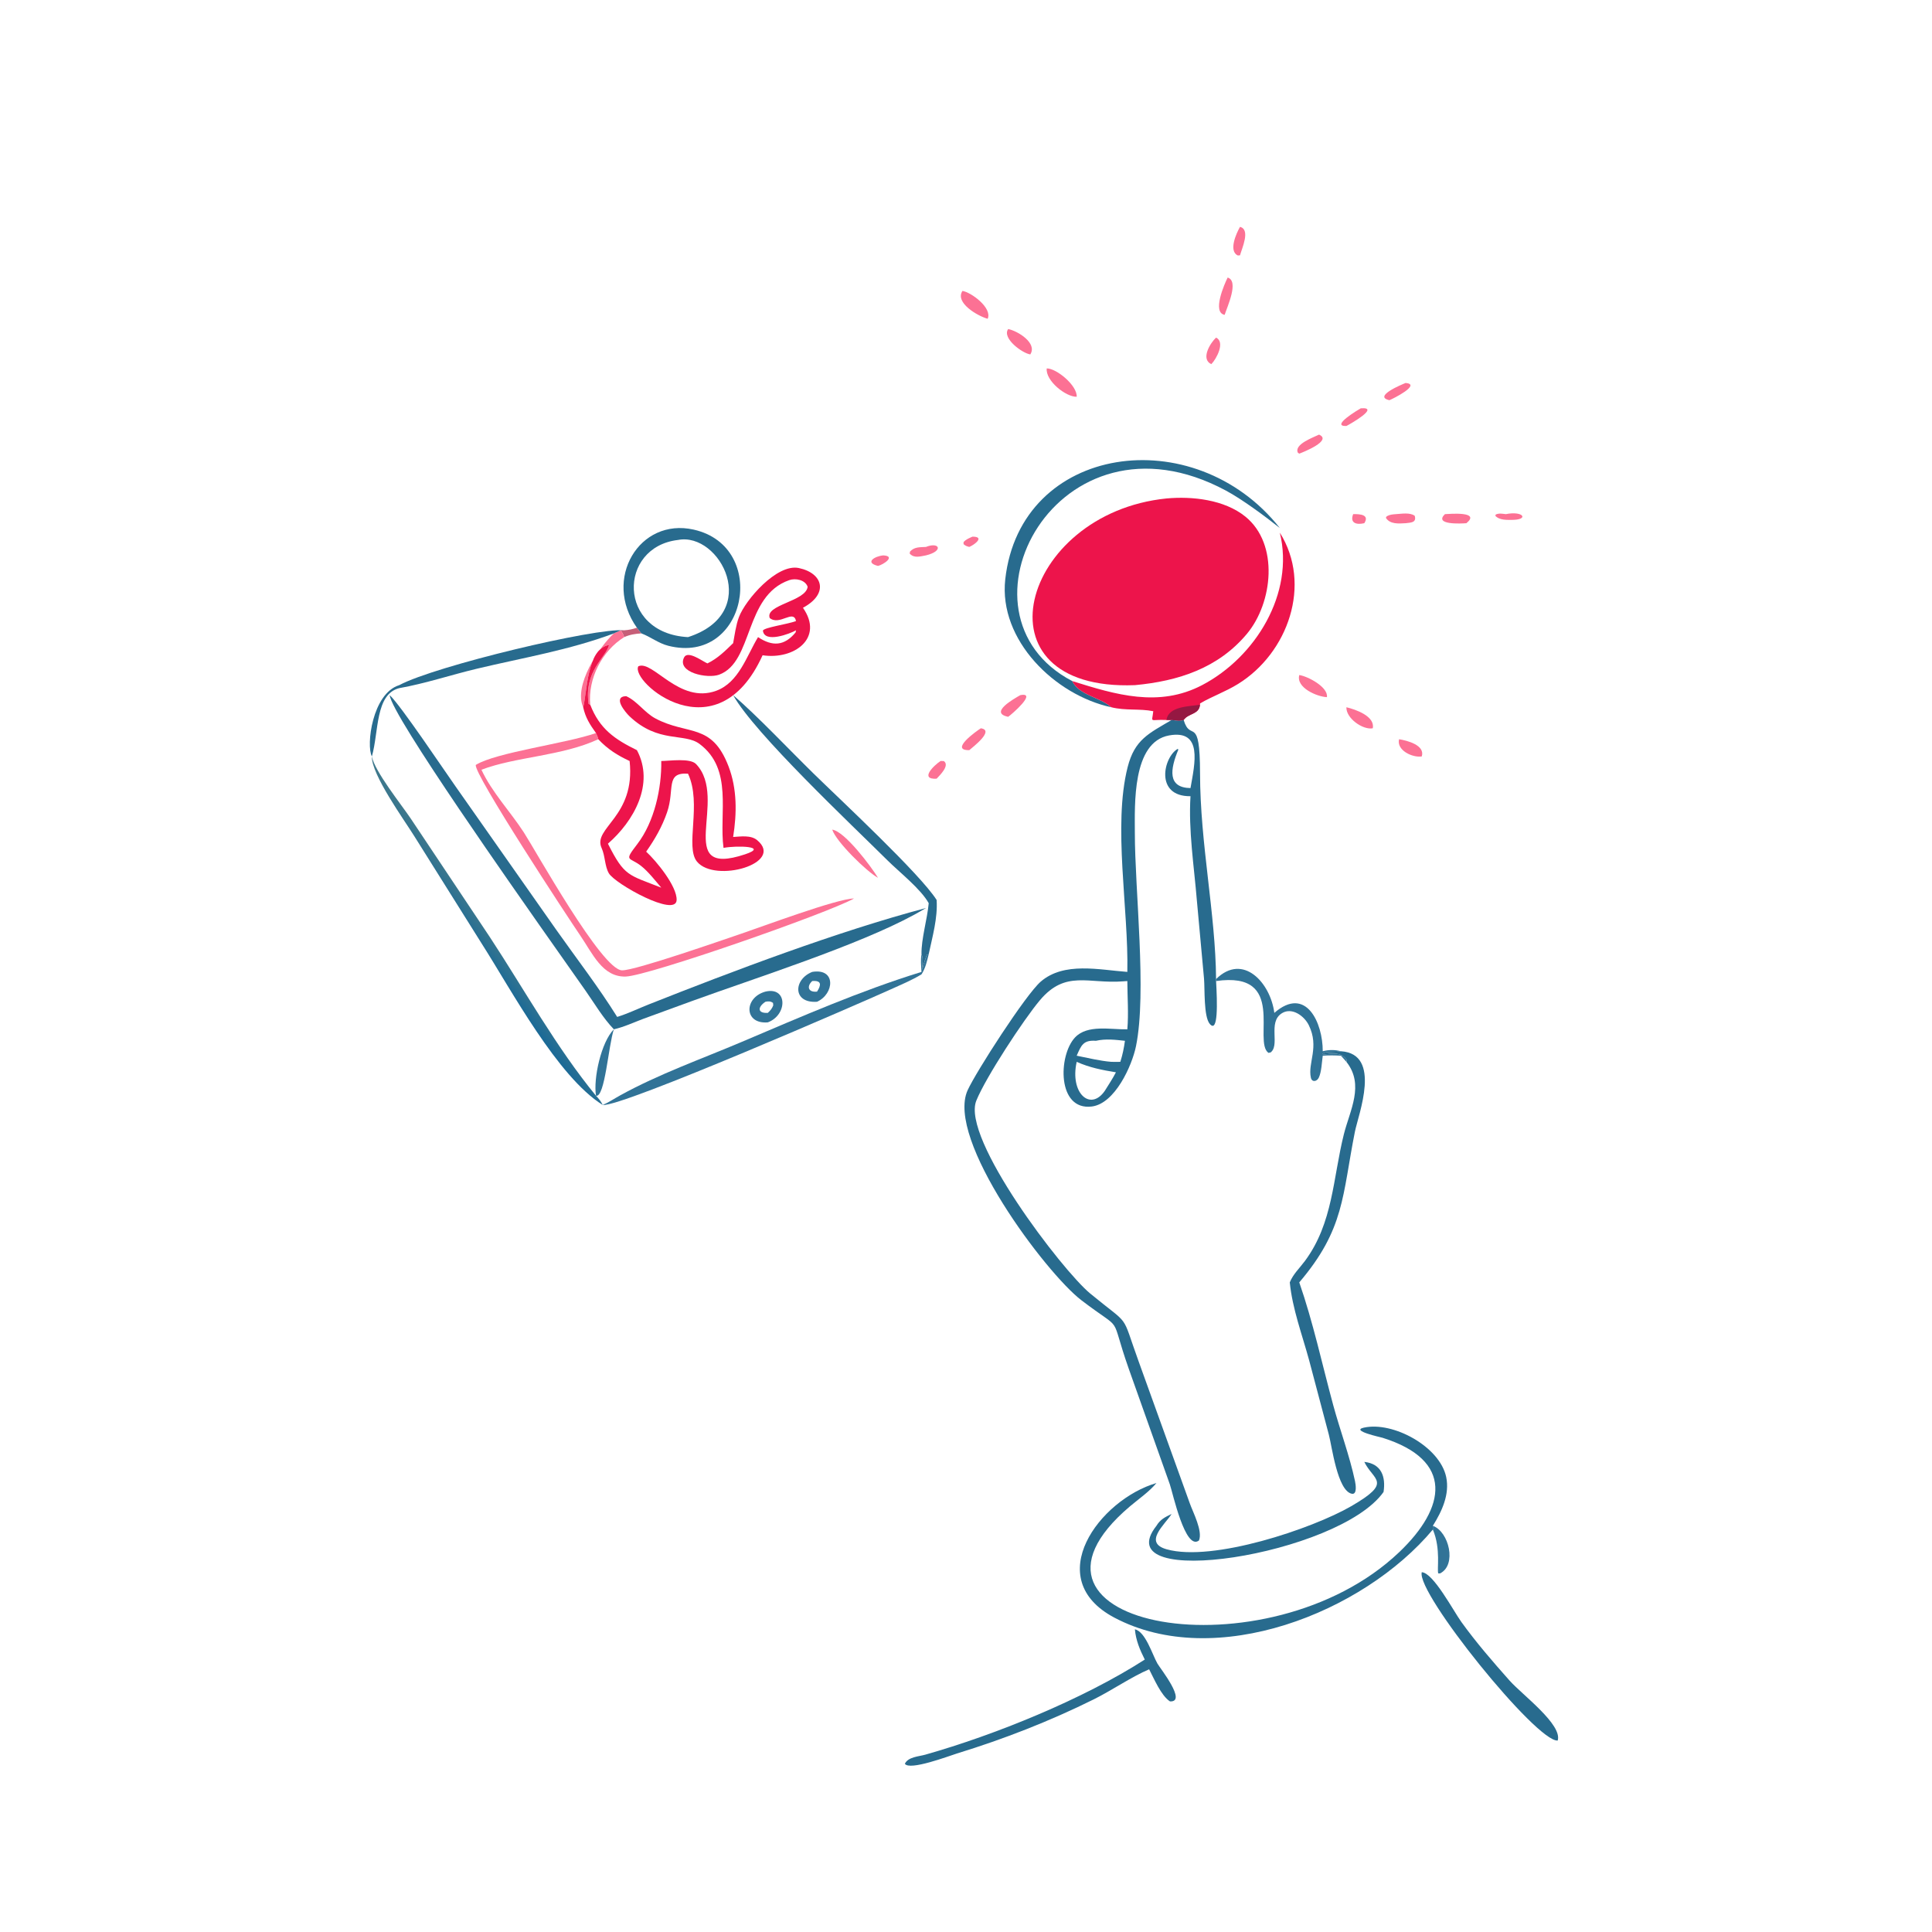 <svg xmlns="http://www.w3.org/2000/svg" width="1024" height="1024"><path fill="#FC7194" d="M515.432 284.434c6.786.004 1.028 4.342-1.69 5.448-1.33-.332-1.968-.548-3.036-1.474l-.002-1.068c1.282-1.504 2.966-2.106 4.728-2.906z"/><path fill="#C65F78" d="M337.578 332.71l2.386 3.008c-3.264.174-6.108.646-9.134 1.97-.406-1.434-1.034-2.412-1.86-3.62h1.86c2.432-.162 4.44-.574 6.748-1.358z"/><path fill="#FC7194" d="M717.212 272.498c3.534-.068 8.806.232 5.896 4.812-4.16.97-7.78-.064-5.896-4.812zm-249.016 21.868c6.77.384.114 4.87-2.834 5.59-7.356-1.834-1.6-5.226 2.834-5.59zm329.928-21.868c9.296-1.824 12.172 2.844 3.874 3.038-3.054.022-7.252.304-9.458-2.176l.272-.682c1.786-.75 3.432-.39 5.312-.18zm-299.598 130.85l1.708.026c3.29 2.336-2.022 7.432-3.804 9.352-9.266.534-1.436-7.098 2.096-9.378zM657.224 120.25c5.67 1.375 1.062 11.259 0 15.088l-1.208.064c-4.984-2.468-.706-11.788 1.208-15.153zm64.012 96.168c10.626-.846-5.924 8.532-7.618 9.362-8.81.314 6.652-8.848 7.618-9.362zm23.788-13.442c8.552.778-6.948 8.508-8.604 9.138-8.912-1.964 6.806-8.44 8.604-9.138zm-100.478-24.053c4.978 2.398.198 11.375-2.542 14.094-5.79-2.736-.526-11.252 2.542-14.094zm54.576 51.431c7.198 3.138-8.476 9.352-10.482 10.088l-.724-.47c-2.234-4.458 8.188-8.132 11.206-9.618zm66.726 42.144c2.6-.136 19.142-1.54 11.366 4.812-2.656.198-17.434 1.034-11.366-4.812zm-24.318 119.31c4.44.702 13.934 3.206 12.032 9.118-4.906.77-13.462-3.234-12.032-9.118zm-1.634-119.31c3.014-.172 7.382-.994 9.94.886 1.072 3.676-2.064 3.578-4.812 3.926-3.502.184-8.314.698-10.494-2.89l.478-.794c1.66-.896 3.024-.994 4.888-1.128zm-249.12 17.384c7.122-2.856 9.568 2.156 0 4.484-3.066.526-6.252 1.666-8.63-.962l.186-1.072c2.37-2.556 5.206-2.242 8.444-2.45zm29.074 96.126c7.538 1.062-4.36 10.036-6.108 11.59-10.724.158 3.908-10.188 6.108-11.59zm193.768-11.15c4.9 1.166 15.27 4.752 13.978 11.15-5.282.988-14.206-5.322-13.978-11.15zm-172.838-6.416c9.342-1.796-4.792 10.412-6.426 11.476-10.382-2.112 3.248-9.644 6.426-11.476zm109.896-221.334c6.208 1.826-.322 15.674-1.58 19.772-6.82-1.215-.066-16.442 1.58-19.772zM688.64 357.79c4.3.582 15.426 6.294 14.662 11.712-5.228-.206-16.474-4.996-14.662-11.712zM534.354 174.399c5.02.99 15.61 7.432 11.72 13.443-4.174-.568-15.14-8.55-11.72-13.443zm-93.248 265.325c6.668.902 20.682 19.624 24.256 25.534-6.028-3.282-22.218-19.186-24.256-25.534zm69.014-285.529c4.728.757 15.922 9.058 13.37 14.759l-.284-.083c-4.956-1.395-17.23-8.397-13.086-14.676z"/><path fill="#317397" d="M315.902 580.788c-1.512-9.148 2.742-28.466 9.458-35.232-2.914 8.684-4.708 36.21-9.458 35.232z"/><path fill="#FC7194" d="M554.792 195.268c5.142-.074 16.248 9.06 15.88 15.026-5.736.154-16.612-8.51-15.88-15.026zM325.36 335.718l3.61-1.65c.826 1.208 1.454 2.186 1.86 3.62-11.73 7.288-19.286 21.952-17.988 35.836l-.868-.436c-2.48-17.494 9.134-24.482 10.862-31.238-11.818 1.892-11.696 25.44-13.722 33.008-5.242-11.514 8.35-31.826 16.246-39.14z"/><path fill="#317397" d="M759.438 808.704c8.646 3.182 12.77 20.836 3.814 25.232l-.932-.002c-.85-1.87 1.496-12.898-2.882-23.238v-1.992zM430.498 515.13c12.81-2.128 11.708 11.704 2.554 15.824-13.024.92-12.6-11.862-2.554-15.824zm0 4.844c-3.108 2.886-2.092 6.128 2.554 5.598 2.242-3.46 2.53-6.022-2.554-5.598zm-24.8 5.598c11.818-2.756 11.746 12.382 1.262 16.304-12.77 1.066-12.73-13.162-1.262-16.304zm0 5.382c-4.24 2.824-4.286 6.212 1.262 5.892 1.388-1.31 2.198-2.196 2.882-3.99l-.124-1.292c-1.338-.95-2.484-.938-4.02-.61zm238.848-12.038c14.348-14.09 28.854 2.064 30.874 17.93 16.798-14.608 25.732 5.322 25.66 20.338 3.306-.852 6.362-.838 9.674 0-2.836.534-5.686.224-8.51.66l.014-.002-1.204.59.196.508c4.66-.504 9.796-1.632 12.646 3.036l-.278.82-2.864-3.25c-3.276-.2-6.4-.248-9.674 0-.478 3.402-.638 8.688-2.124 11.698-1 2.024-3.58 2.522-4.158-.03-1.768-7.816 4.622-16.166-1.112-27.86-2.34-4.774-8.742-9.606-14.12-6.402-8.06 4.802-.498 17.72-6.654 21.224l.518-.392-1.106.268c-8.498-6.022 10.06-43.516-27.778-38.078v-1.058z"/><path fill="#286B8E" d="M211.598 363.142c19.238-10.286 104.36-30.528 119.232-29.074h-1.86l-3.61 1.65c-23.548 8.824-48.218 12.9-72.602 18.716-13.624 3.248-27.4 7.854-41.16 10.3-12.774 3.21-10.762 23.128-14.493 36.192-3.14-5.878.233-33.386 14.493-37.784zm541.964 470.162c6.154.33 16.742 20.496 21.03 26.436 7.838 10.86 16.644 21.034 25.546 31.036 6.708 7.538 28.072 23.276 25.474 31.742-11.06 1.056-75.092-78.222-72.05-89.214zM388.584 368.442c12.714 10.876 29.988 29.19 42.496 41.43 14.65 14.338 56.606 53.334 65.35 67.128.636 9.564-2.234 19.436-4.192 28.74l-.992.25c-.864 2.582-1.904 5.262-2.448 7.996-.186-2.796.83-5.636-.384-8.246-.158-8.058 3.072-18.564 3.824-27.042-4.356-7.702-15.42-16.292-21.97-22.804-18.574-18.462-70.466-67.246-81.684-87.452zm334.524 406.394c9.094.982 11.444 7.852 10.2 15.936-23.656 33.534-147.796 52.792-120.368 17.932 1.996-3.37 4.646-4.658 8.042-6.268-3.514 5.592-15.282 15.2-2.584 18.74 24.446 6.816 77.172-10.942 97.71-22.826 22.352-12.934 11.826-13.556 7-23.514z"/><path fill="#317397" d="M488.414 505.74c1.214 2.61.198 5.45.384 8.246.544-2.734 1.584-5.414 2.448-7.996l.992-.25c-.9 3.716-1.714 7.426-3.824 10.68-5.142 3.138-10.858 5.488-16.336 7.978-13.216 6.006-142.77 62.55-152.624 61.264 3.194-1.386 6.26-3.446 9.326-5.134 20.544-11.31 42.822-19.164 64.364-28.304 31.468-13.352 62.538-26.972 95.27-37.094-.192-3.128-.546-6.282 0-9.39z"/><path fill="#286B8E" d="M601.51 863.588c5.612 1.148 9.28 13.46 11.928 18.098 1.534 2.688 15.88 20.57 6.662 20.096-4.74-3.15-8.39-11.954-11.034-17.016-9.23 3.912-19.78 11.174-29.306 15.904-23.336 11.588-47.75 21.09-72.642 28.744-4.1 1.28-25.072 9.234-27.522 5.416 1.704-3.648 7.408-3.846 10.766-4.798 36.894-10.448 83.526-29.312 116.394-50.426-2.632-5.276-4.688-10.08-5.246-16.018z"/><defs><linearGradient id="a" gradientUnits="userSpaceOnUse" x1="132.113" y1="248.752" x2="127.209" y2="252.365"><stop offset="0" stop-color="#3E788C"/><stop offset="1" stop-color="#1C6A96"/></linearGradient></defs><path fill="url(#a)" transform="scale(2)" d="M98.552 200.463c.672 3.867 7.899 12.878 10.29 16.447l20.991 31.455c9.061 13.797 17.656 29.311 28.118 42.029.74.782 1.317 1.458 1.776 2.437-12.004-7.527-24.137-30.341-31.995-42.65l-17.919-28.56c-2.663-4.3-11.436-16.388-11.26-21.158z"/><path fill="#FC7194" d="M315.902 388.532c.444 1.044 1.056 2.152 1.22 3.276-19.196 8.934-43.852 9.262-61.944 16.17 5.482 11.852 15.346 22.236 22.462 33.208 6.19 9.544 41.298 72.848 52.024 73.112 7 .17 54.58-16.516 63.152-19.396 11.006-3.696 50.816-18.628 59.85-18.688-14.188 7.89-108.856 40.966-120.976 41.372-12.418.416-17.612-12.248-24.31-22.004-5.48-7.982-56.804-86.02-55.174-90.18 10.832-6.664 47.774-11.3 63.696-16.87z"/><path fill="#286B8E" d="M588.996 374.858c-29.672-6.366-59.808-35.48-56.186-67.844 8.03-71.752 100.19-84.498 145.528-27.16-7.998-6.356-19.964-15.208-28.558-19.826-89.228-47.948-149.246 65.606-81.474 100.95 3.6 7.594 14.948 8.57 20.69 13.88zm121.758 182.326c21.816 1.428 9.202 33.48 7.374 42.648-6.738 33.802-5.344 51.51-29.488 79.862 7.354 21.15 12.116 43.4 17.982 65.016 3.626 13.364 8.67 26.77 11.552 40.286.324 1.524 1.34 7.4-1.766 6.708-7.586-1.688-10.454-25.234-12.1-31.316l-10.452-39.454c-3.67-13.46-8.872-27.288-10.246-41.24 1.736-4.354 5.258-7.624 8.004-11.324 14.994-20.194 14.836-43.964 20.656-67.172 3.19-12.724 11.026-26.184 1.348-38.402l.278-.82c-2.85-4.668-7.986-3.54-12.646-3.036l-.196-.508 1.204-.59-.014.002c2.824-.436 5.674-.126 8.51-.66z"/><path fill="#ED144B" d="M568.306 360.978c22.974 7.2 45.876 14.162 68.81 2.166 28.278-14.794 49.116-48.572 41.222-80.826 17.266 27.502 4.292 63.832-22.148 80.196-6.808 4.212-13.738 6.55-20.104 10.304l-.072.706c-.416 5.254-6.182 4.464-8.654 8.082-1.85.68-3.288.376-5.206.14l-1.172-.14h-2.72c-9.266-.418-7.7 1.944-7.004-4.648-7.318-1.472-14.682-.196-22.262-2.1-5.742-5.31-17.09-6.286-20.69-13.88z"/><path fill="#951842" d="M618.262 381.606c.992-7.312 12-7.152 17.752-8.082-.416 5.254-6.182 4.464-8.654 8.082-1.85.68-3.288.376-5.206.14l-1.172-.14h-2.72z"/><path fill="#ED144B" d="M388.584 340.88c.844-4.54 1.442-9.466 3.066-13.8 3.396-9.068 20.086-28.458 31.74-26.01 12.82 2.692 16.064 13.616 2.19 21.064 11.284 16.128-4.76 27.69-21.392 25.172-24.33 53.578-70.364 13.97-65.866 5.84 7.66-3.496 21.63 20.124 41.228 12.998 12.07-4.388 16.194-18.526 22.228-28.456 7.654 5.09 13.986 4.69 19.892-2.48l.24-1.14c-3.186 1.836-16.846 7.048-17.55.13.834-1.66 13.006-3.32 17.55-5.024-1.34-6.47-8.656 2.63-13.938-1.6-2.658-7.054 19.216-8.804 20.092-16.58-1.298-3.714-6.468-4.66-9.77-3.504-23.95 8.376-18.928 43.352-37.102 50.086-6.252 2.316-22.636-1.142-18.624-9.124 1.994-3.964 10.024 2.238 12.388 3.164 5.556-2.734 9.246-6.494 13.628-10.736z"/><path fill="#286B8E" d="M612.94 786.038c-3.904 4.696-9.418 8.434-14.078 12.384-75.502 63.99 73.006 90.696 142.774 24.228 24.776-23.602 29.132-48.67-8.87-60.604-.97-.304-17.172-3.762-9.864-5.372 15.452-3.408 40.168 10.03 43.602 26.138 1.962 9.21-2.286 18.29-7.066 25.892v1.992c-36.978 44.22-115.35 74.982-168.808 46.68-39.06-20.68-7.84-62.526 22.31-71.338zM206.572 368.442c5.984 5.652 28.9 39.94 34.786 48.24l53.478 76.148c10.8 15.312 22.36 30.256 32.278 46.16 5.59-1.714 11.162-4.42 16.62-6.584 44.678-17.698 100.35-38.78 147.042-51.132-2.004 1.23-4.084 2.352-6.132 3.508-29.942 16.352-84.98 33.832-117.708 45.73l-25.888 9.458c-5.144 1.926-10.322 4.378-15.688 5.586-5.708-5.916-10.238-13.662-14.956-20.386l-24.412-34.69c-8.59-12.384-78.876-111.764-79.42-122.038z"/><path fill="#ED144B" d="M309.114 374.858c2.026-7.568 1.904-31.116 13.722-33.008-1.728 6.756-13.342 13.744-10.862 31.238l.868.436c4.922 12.726 12.88 18.272 24.736 24.074 9.562 17.924-1.7 37.692-15.36 49.58 8.826 17.472 10.71 16.354 28.272 23.308-3.132-3.7-6.924-8.566-10.716-11.546-6.28-4.934-9.344-1.97-1.976-11.578 9.046-11.796 12.924-29.566 12.692-44.014 4.528-.04 15.268-1.672 18.426 1.608 17.764 18.448-12.56 60.686 25.988 47.848 12.684-4.222-4.108-4.792-11.422-3.412-2.466-18.452 5.252-41.656-12.702-55.092-8.048-6.022-21.86-.118-37.142-14.682-2.096-1.996-9.208-10.406-1.742-10.642 5.852 2.624 9.746 8.752 15.47 11.8 17.224 9.17 29.85 2.084 38.788 25.428 4.578 11.96 4.422 24.91 2.43 37.406 4.064-.234 9.38-1.12 12.768 1.72 14.66 12.286-22.356 22.882-31.904 11.372-6.524-7.864 2.718-30.654-4.778-46.632-12.182-.822-6.886 8.284-11.108 20.488-2.65 7.662-6.428 14.216-11.07 20.834 5.238 4.784 16.388 18.302 16.142 25.632-.316 9.408-32.678-8.544-35.94-14.19-2.216-3.832-1.886-9.12-3.83-13.386-4.872-10.688 18.058-16.45 14.852-46.1-6.43-2.982-11.7-6.304-16.594-11.54-.164-1.124-.776-2.232-1.22-3.276-3.208-4.442-5.616-8.198-6.788-13.674z"/><path fill="#286B8E" d="M337.578 332.71c-18.288-25.748 1.242-58.536 30.126-51.994 40.23 9.108 27.992 72.058-13.472 61.568-5.254-1.33-9.352-4.722-14.268-6.566l-2.386-3.008zm21.778-46.52c-31.892 3.714-32.292 49.49 5.314 51.498 39.65-12.784 16.942-55.868-5.314-51.498zm261.626 95.416l1.172.14c1.918.236 3.356.54 5.206-.14 3.672 12.166 8.648-3.55 8.688 28.338.048 37.276 8.228 74.268 8.498 108.972v1.058c.662 11.514 1.148 27.988-3.34 22.72-3.298-3.872-2.58-18.754-3.044-23.96l-3.808-41.608c-1.482-18.042-4.496-37.034-3.366-55.116-19.108.2-14.32-20.82-6.752-25.118l.302.444c-4.282 10.294-5.912 20.16 6.45 20.364 2.3-13.056 6.62-31.148-11.332-27.91-19.706 3.554-18.162 37.022-18.162 51.526-.002 30.674 6.42 84.662.612 113.176-2.106 10.34-11.172 30.484-23.448 31.98-18.44 2.246-17.802-27.062-8.894-36.574 6.592-7.036 18.928-4.124 27.75-4.342.72-8.288.034-17.222 0-25.582l-2.252.16c-18.438 1.436-30.446-6.146-44.056 9.972-8.548 10.124-28.784 40.962-33.744 53.286-8.026 19.934 45.54 89.94 60.292 102.13 22.134 18.29 16.046 9.298 25.78 36.138l27.11 75.208c1.662 4.672 6.932 14.644 4.842 19.614-7.288 5.65-13.912-25.388-15.45-29.756l-21.772-61.256c-10.756-30.668-1.652-18.4-25.102-36.312-18.834-14.388-72.144-85.388-60.284-111.336 4.494-9.832 30.812-50.714 38.762-57.56 12.372-10.656 31.018-6.212 45.874-5.132.712-33.188-7.708-77.394.154-108.492 3.728-14.744 11.288-17.898 23.314-25.032zm-50.31 181.19c-3.728 16.576 7.27 26.464 14.916 15.344 1.99-3.222 4.148-6.43 5.878-9.798-7.22-1.174-14.062-2.516-20.794-5.546zm10.192-11.152c-6.676-.464-7.748 2.306-10.192 7.902 6.018 1.186 12.218 2.752 18.324 3.25 1.6.016 3.202.05 4.802 0 1.188-3.72 1.924-7.286 2.442-11.152-5.188-.56-10.218-1.174-15.376 0z"/><path fill="#ED144B" d="M618.262 264.19c13.732-1.252 30.682.626 41.774 9.59 18.066 14.6 14.496 45.758.944 62.054-15.226 18.308-36.47 25.178-59.47 27.308-86.73 3.374-60.742-91.084 16.752-98.952z"/></svg>